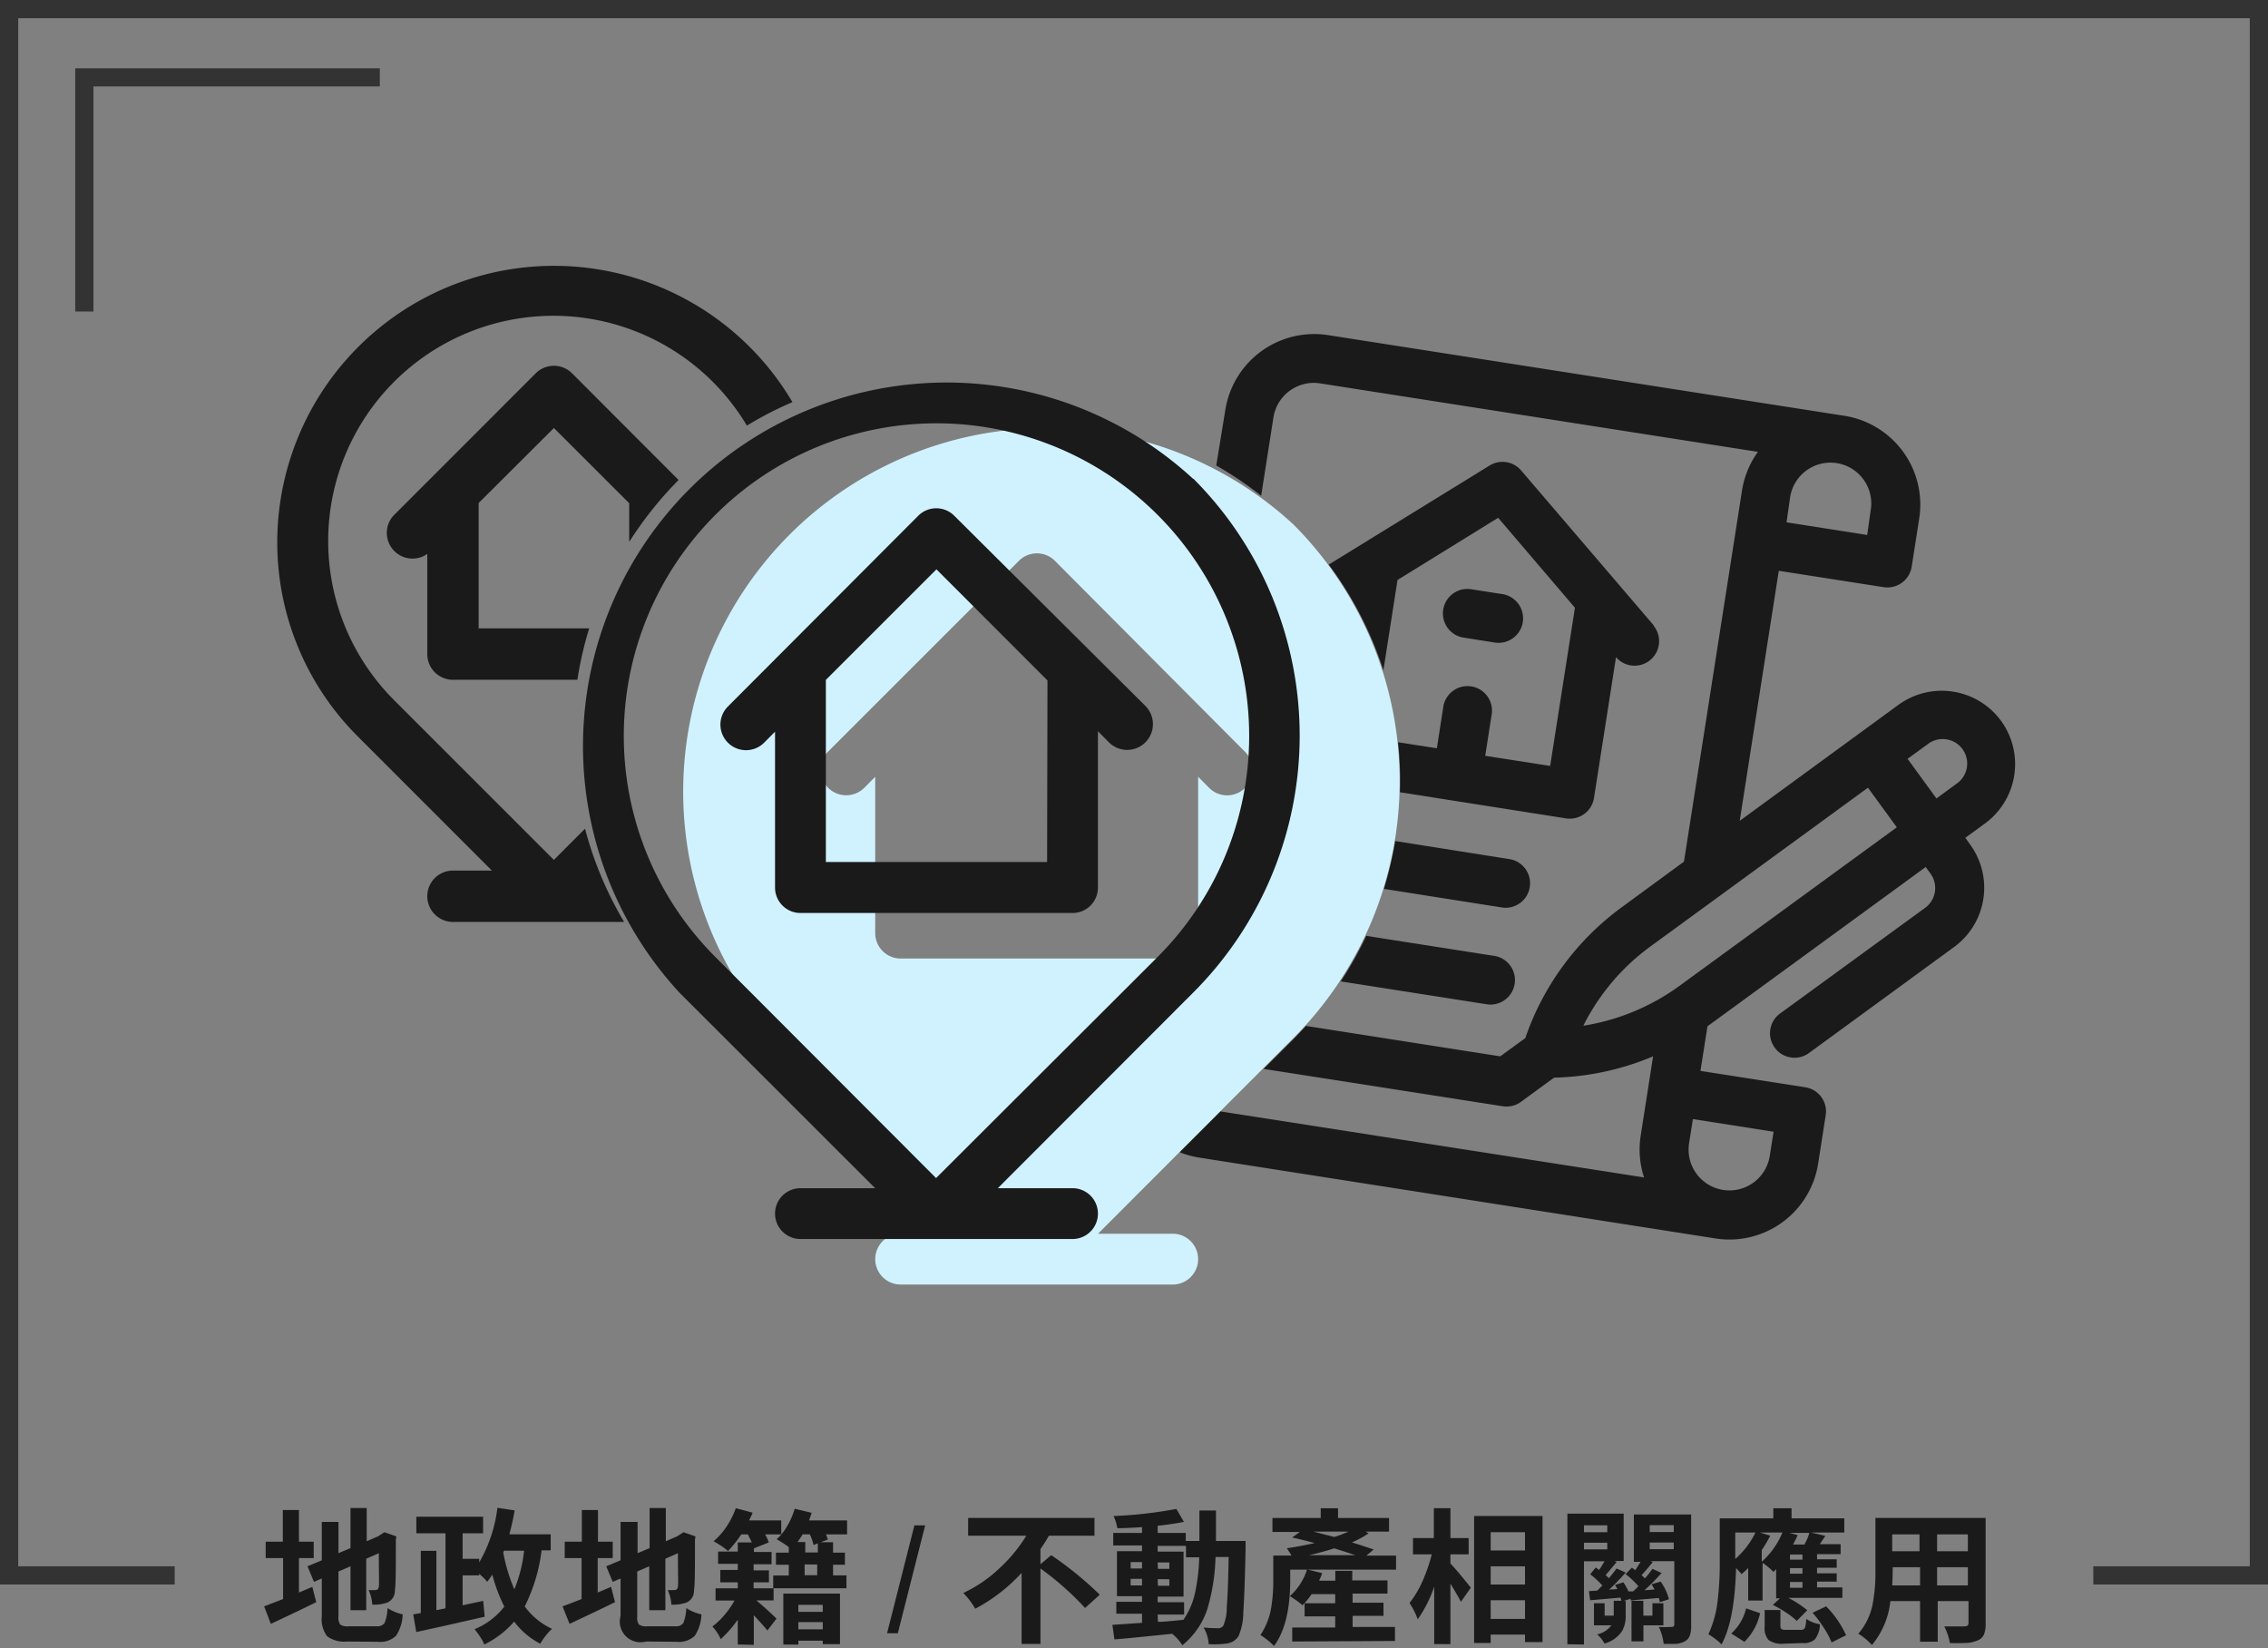 <svg id="icon" xmlns="http://www.w3.org/2000/svg" viewBox="0 0 249 181"><rect x="0" y="0" width="249" height="181" fill="#808080" stroke="none"/><defs><style>.cls-1{fill:#d0f2ff;}.cls-2{fill:#1a1a1a;}.cls-3{fill:#333;}</style></defs><path class="cls-1" d="M142,57.59A39.92,39.92,0,0,0,85.59,114l21.49,21.48h-8.2a2.79,2.79,0,0,0,0,5.58h29.87a2.79,2.79,0,0,0,0-5.58h-8.2L142,114A39.92,39.92,0,0,0,142,57.59ZM136.7,86.52a2.79,2.79,0,0,1-3.95,0l-1.21-1.22v17.17a2.79,2.79,0,0,1-2.79,2.79H98.88a2.79,2.79,0,0,1-2.79-2.79V85.3l-1.21,1.22a2.79,2.79,0,0,1-3.95-4l20.91-20.91a2.79,2.79,0,0,1,4,0L136.7,82.57A2.79,2.79,0,0,1,136.7,86.52Z"/><path class="cls-2" d="M160.57,70l3.54.56a2.69,2.69,0,1,0,.83-5.32l-3.54-.55a2.69,2.69,0,0,0-.83,5.31Zm0,0"/><path class="cls-2" d="M181.59,68.71,167,51.66a2.69,2.69,0,0,0-3.46-.54L145.88,62a40,40,0,0,1,6,11.61l1.55-9.92,11.05-6.83,8.43,9.88-2.72,17.37L163.06,83l.69-4.43a2.69,2.69,0,1,0-5.31-.83l-.69,4.43-4.26-.66A38.49,38.49,0,0,1,153.7,87L172,89.88A2.69,2.69,0,0,0,175,87.64l2.42-15.48,0,0a2.61,2.61,0,0,0,1.63.91,2.69,2.69,0,0,0,2.46-4.4Z"/><path class="cls-2" d="M165,99.67a2.69,2.69,0,0,0,.83-5.31l-12.65-2a41.26,41.26,0,0,1-1.24,5.25Z"/><path class="cls-2" d="M163.34,110.3a2.69,2.69,0,0,0,.83-5.31L150,102.77a39.83,39.83,0,0,1-2.81,5Z"/><path class="cls-2" d="M219.7,79.17a8.07,8.07,0,0,0-11.27-1.77L191,90.14l4.29-27.46,11.52,1.8a2.7,2.7,0,0,0,3.07-2.24l.83-5.32a9.87,9.87,0,0,0-8.22-11.26L145.8,36.8A9.88,9.88,0,0,0,134.53,45l-1,6.12a39.76,39.76,0,0,1,4.93,3.32l1.35-8.61A4.49,4.49,0,0,1,145,42.11l48,7.51a9.86,9.86,0,0,0-1.75,4.26l-6.37,40.74-6.82,5A29.76,29.76,0,0,0,167.46,114l-2.75,2-21.33-3.34c-.44.48-.88.95-1.34,1.42l-3.31,3.3,26.25,4.1a2.69,2.69,0,0,0,2-.48l3.64-2.66A29.64,29.64,0,0,0,181.49,116l-1.36,8.71a9.81,9.81,0,0,0,.37,4.59L134,122.05l-4.48,4.48a9.53,9.53,0,0,0,2.14.59L188.35,136a9.86,9.86,0,0,0,11.26-8.21l.83-5.32a2.68,2.68,0,0,0-2.24-3.07l-11.51-1.8.77-4.9.07-.05,23.89-17.44.53.73a2.69,2.69,0,0,1-.59,3.75L195.43,111.3a2.67,2.67,0,0,0-.58,3.75,2.62,2.62,0,0,0,1.75,1.07,2.65,2.65,0,0,0,2-.48L214.53,104a8.06,8.06,0,0,0,1.76-11.27l-.52-.73,2.17-1.58A8.08,8.08,0,0,0,219.7,79.17ZM196.52,54.71a4.48,4.48,0,1,1,8.85,1.38L205,58.75l-8.86-1.39Zm-1.8,69.57-.42,2.65a4.48,4.48,0,1,1-8.86-1.38l.42-2.66Zm-10.36-16a24.4,24.4,0,0,1-10.53,4.36,24.17,24.17,0,0,1,7.36-8.7L205.08,86.5l3.17,4.35Zm30.41-22.19-2.17,1.59-3.17-4.35,2.17-1.58a2.69,2.69,0,1,1,3.17,4.34Z"/><path class="cls-2" d="M131,52.59A39.92,39.92,0,0,0,74.59,109l21.49,21.48h-8.2a2.79,2.79,0,0,0,0,5.58h29.87a2.79,2.79,0,1,0,0-5.58h-8.2L131,109a39.92,39.92,0,0,0,0-56.45Zm-28.23,76.78L78.54,105.09a34.33,34.33,0,1,1,48.55,0Zm0,0"/><path class="cls-2" d="M60.81,94.43,43.32,76.94A24.73,24.73,0,1,1,82,46.74a38.39,38.39,0,0,1,5-2.58A30.38,30.38,0,0,0,30.44,59.45a30.1,30.1,0,0,0,8.9,21.48L54,95.6H49.73a2.82,2.82,0,0,0,0,5.64H68.52A39.69,39.69,0,0,1,64.23,91Z"/><path class="cls-2" d="M52.55,69V55.24L60.81,47l8.27,8.26v4.25a40.45,40.45,0,0,1,5.42-6.8L62.81,41a2.82,2.82,0,0,0-4,0L43.3,56.52a2.77,2.77,0,0,0-.83,2,2.82,2.82,0,0,0,4.44,2.31v11a2.82,2.82,0,0,0,2.82,2.82H63.39A39.05,39.05,0,0,1,64.69,69Z"/><path class="cls-2" d="M104.79,56.66a2.79,2.79,0,0,0-4,0L79.93,77.57a2.79,2.79,0,0,0,3.95,4l1.21-1.22V97.47a2.79,2.79,0,0,0,2.79,2.79h29.87a2.79,2.79,0,0,0,2.79-2.79V80.3l1.21,1.22a2.79,2.79,0,0,0,4-4Zm10.17,38H90.67v-20l12.14-12.14L115,74.72Zm0,0"/><path class="cls-2" d="M29.73,178.32,29,176.4l2.08-.8v-4.5H29.17v-1.8h1.88v-3.48h1.77v3.48h1.62v1.8H32.82v3.78l1.47-.62.43,1.68q-1.57.78-4.68,2.24Zm8.39,1.94a3.17,3.17,0,0,1-2.21-.58,3.15,3.15,0,0,1-.58-2.22v-4.12l-.86.37L33.76,172l1.57-.66v-4.21h1.83v3.43l1.32-.56V165.6h1.78v3.65l1.26-.55.34-.22.34-.22,1.32.46-.06.32c0,3.14,0,5-.11,5.62a1.38,1.38,0,0,1-.82,1.32,4.33,4.33,0,0,1-1.66.23,4.33,4.33,0,0,0-.4-1.6,7.51,7.51,0,0,0,.77,0c.18,0,.3-.12.35-.35s0-1.49,0-3.7l-1.38.61v5.65H38.48V172l-1.32.57v4.93a1.38,1.38,0,0,0,.19.9,1.45,1.45,0,0,0,.93.19h3.08a.93.93,0,0,0,.87-.38,5,5,0,0,0,.32-1.62,4.61,4.61,0,0,0,.78.41,4.89,4.89,0,0,0,.88.28,4.52,4.52,0,0,1-.73,2.35,2.5,2.5,0,0,1-2,.66Z"/><path class="cls-2" d="M53.17,180.59a4.39,4.39,0,0,0-.46-.85,9,9,0,0,0-.61-.83,8,8,0,0,0,3.27-2.48,17.7,17.7,0,0,1-1.32-3.52,8.57,8.57,0,0,1-.56.79,6.6,6.6,0,0,0-.88-.87V173H50.79v3.28l2.26-.48.16,1.74-4.82,1.09-2.69.59-.33-1.94.83-.14V170.3h1.71v6.52l1-.2v-8.24h-3.2v-1.82h7.33v1.82H50.79v2.8h1.82v.4a15.64,15.64,0,0,0,2-6l1.89.28a24.83,24.83,0,0,1-.58,2.63h4.54v1.76h-1a18.89,18.89,0,0,1-1.85,6.16,7.68,7.68,0,0,0,3,2.46,5,5,0,0,0-.71.77,7.05,7.05,0,0,0-.59.86,8.36,8.36,0,0,1-2.86-2.43A10.34,10.34,0,0,1,53.17,180.59Zm3.3-6.06a15.6,15.6,0,0,0,1.07-4.24H55.33l-.08.21A18.91,18.91,0,0,0,56.47,174.53Z"/><path class="cls-2" d="M62.53,178.32l-.77-1.92c.55-.2,1.24-.47,2.09-.8v-4.5H62v-1.8h1.88v-3.48h1.77v3.48h1.62v1.8H65.62v3.78l1.47-.62.43,1.68q-1.58.78-4.68,2.24Zm8.39,1.94a2.27,2.27,0,0,1-2.79-2.8v-4.12l-.86.37L66.56,172l1.57-.66v-4.21H70v3.43l1.32-.56V165.6h1.78v3.65l1.26-.55.34-.22.34-.22,1.32.46-.06.32c0,3.14,0,5-.11,5.62a1.38,1.38,0,0,1-.82,1.32,4.33,4.33,0,0,1-1.66.23,4.53,4.53,0,0,0-.4-1.6,7.51,7.51,0,0,0,.77,0c.18,0,.3-.12.35-.35s0-1.49,0-3.7l-1.38.61v5.65H71.28V172l-1.32.57v4.93a1.38,1.38,0,0,0,.19.9,1.45,1.45,0,0,0,.93.19h3.08a.93.93,0,0,0,.87-.38,5,5,0,0,0,.32-1.62,4.61,4.61,0,0,0,.78.41,4.89,4.89,0,0,0,.88.28,4.52,4.52,0,0,1-.73,2.35,2.5,2.5,0,0,1-2,.66Z"/><path class="cls-2" d="M81,180.59v-2.73A13.27,13.27,0,0,1,79.13,180a5.13,5.13,0,0,0-.92-1.39,7.81,7.81,0,0,0,1.31-1.24,9.33,9.33,0,0,0,1.12-1.61H78.56v-1.34H81v-.66H79.08V172.4H81v-.67H78.84v-1.35H81v-1h1.54c-.07-.16-.19-.41-.37-.74a.6.6,0,0,0-.07-.14h-.72a12.73,12.73,0,0,1-1.45,1.82,9.7,9.7,0,0,0-1.59-1.07,7.46,7.46,0,0,0,1.44-1.63,8.87,8.87,0,0,0,1-2l1.84.49c0,.11-.11.28-.22.52s-.13.26-.16.33h3.53v1.54H84a4.23,4.23,0,0,1,.4.88l-1.63.65v.4h1.94v1.35H82.74v.67h1.68v1.31H82.74v.66h2.15l0-1.41H86.6v-1.18H85.19v-1.33H86.6v-.61a13.18,13.18,0,0,0-1.33-.86,5.84,5.84,0,0,0,1.18-1.49,8.49,8.49,0,0,0,.8-1.86l1.86.45c-.08.25-.17.52-.29.83H93v1.54H90.68a1.14,1.14,0,0,0,.06.14c.08.19.12.33.15.42l-.79.3h1.36v1.14h1.3v1.33h-1.3V173h1.47v1.41h-8l0,1.34H83.05c.89.76,1.63,1.43,2.2,2l-1,1.3c-.3-.38-.8-.93-1.49-1.68v3.26Zm5,0V175h6.22v5.55H90.33v-.38H87.65v.43Zm2.41-10.11h1.38v-1l-.47.18a5.71,5.71,0,0,0-.41-1.17h-.79c-.11.2-.3.48-.56.85h.85ZM87.65,177h2.68v-.77H87.65Zm0,1.92h2.68v-.79H87.65Zm.69-5.94h1.38v-1.18H88.34Z"/><path class="cls-2" d="M97.39,179.35l3-11.84h1.18l-3,11.84Z"/><path class="cls-2" d="M112.16,180.53v-7.81a18.69,18.69,0,0,1-5.09,3.94,8.65,8.65,0,0,0-1.31-1.73,15,15,0,0,0,4-2.74,16.77,16.77,0,0,0,2.92-3.55h-6.39v-1.95h13.87v1.95h-5a17.16,17.16,0,0,1-.93,1.47v1.67l1.18-1a38.21,38.21,0,0,1,5.33,4.34l-1.61,1.46a32.34,32.34,0,0,0-4.9-4.34v8.29Z"/><path class="cls-2" d="M129.81,180.67a5.24,5.24,0,0,0-1.12-1.26q-4.6.48-6.34.62l-.22-1.6,3.25-.22v-1h-2.82V175.9h2.82v-.62h-2.75v-4.94h2.75v-.63h-3.16v-1.37h3.16v-.64c-1,.07-1.94.11-2.71.12a5.35,5.35,0,0,0-.41-1.34,46.47,46.47,0,0,0,6.89-.78l.83,1.42c-.81.17-1.77.31-2.88.43v.79h3.08v.88h1.5c0-.71,0-1.82,0-3.35h1.82c0,1.53,0,2.64,0,3.35h3.25c0,.27,0,.56,0,.84-.07,3.43-.16,5.75-.25,7a6.61,6.61,0,0,1-.53,2.62,1.8,1.8,0,0,1-.58.56,2.29,2.29,0,0,1-.69.24,10.75,10.75,0,0,1-2,.07,4,4,0,0,0-.56-1.83,15.73,15.73,0,0,0,1.61.08.63.63,0,0,0,.55-.27,4.85,4.85,0,0,0,.38-2q.15-1.69.21-5.55h-1.44a22,22,0,0,1-.88,5.66A8.53,8.53,0,0,1,129.81,180.67Zm-5.68-8.43h1.25v-.7h-1.25Zm0,1.86h1.25v-.72h-1.25Zm3,4c.67,0,1.59-.11,2.79-.22a8.21,8.21,0,0,0,1.29-3,20.82,20.82,0,0,0,.45-3.87h-1.45v-1.25H127.1v.63h2.84v4.94H127.1v.62H130v1.35h-2.9Zm0-5.82h1.25v-.7H127.1Zm0,1.86h1.25v-.72H127.1Z"/><path class="cls-2" d="M139.87,180.75a6.08,6.08,0,0,0-.7-.64,7.25,7.25,0,0,0-.79-.56,7.61,7.61,0,0,0,1.19-3.05,17.62,17.62,0,0,0,.22-3v-2.68h2c-.17-.29-.34-.56-.51-.8q1.6-.24,3.06-.57c-.92-.25-1.74-.45-2.47-.61l.83-.61h-3V166.7H145v-1.07h1.9v1.07h5.6v1.49h-2.59l.35.19a10.89,10.89,0,0,1-1.84,1c.84.25,1.64.52,2.39.78l-.8.67h3.26v1.54H141.65v1.15C141.65,176.73,141.06,179.15,139.87,180.75Zm2-.49v-1.54h4.72V177.5h-3.36v-1.44h3.36v-1H144a8,8,0,0,1-1,1.22,9.63,9.63,0,0,0-1.39-1,6.6,6.6,0,0,0,1.89-2.93l1.66.4a7.48,7.48,0,0,1-.34.83h1.78V172.5h1.86v1.05h3.87V175H148.5v1h3.39v1.44H148.5v1.22h4.65v1.54Zm1.78-9.48h5.15c-.74-.25-1.51-.5-2.32-.75C145.63,170.31,144.69,170.56,143.7,170.78Zm2.84-2a13,13,0,0,0,1.56-.59h-3.86Z"/><path class="cls-2" d="M157.46,180.54v-6.32a13.85,13.85,0,0,1-1.81,3.6,8.52,8.52,0,0,0-.9-1.79,11.12,11.12,0,0,0,1.44-2.43,17.69,17.69,0,0,0,1-2.91h-2.06V168.9h2.29v-3.28h1.82v3.28h2v1.79h-2v1c.59.63,1.33,1.52,2.24,2.66l-1.09,1.55c-.17-.36-.55-1-1.15-2v6.65Zm4.38-.12V166.48h7.51v13.84h-1.92v-.82h-3.77v.92Zm1.82-10.16h3.77v-2h-3.77Zm0,3.74h3.77v-2h-3.77Zm0,3.78h3.77v-2.05h-3.77Z"/><path class="cls-2" d="M172.08,180.56V166.22h6.18v5.2h-1l.24.1-.43.51c-.37.45-.63.76-.79.93l.13.13a1.47,1.47,0,0,1,.22.22,13.16,13.16,0,0,0,.85-1.07l1,.45c-.7.78-1.3,1.4-1.81,1.87l.9-.06a4.49,4.49,0,0,0-.26-.45l.92-.29a6.72,6.72,0,0,1,.56,1l0,0,.5,0a6.72,6.72,0,0,0,.59-.57,9,9,0,0,0-1.41-1.33l.69-.71.37.28c.15-.22.34-.52.59-.92h-.74v-5.2h6.29v12.15a3.46,3.46,0,0,1-.13,1.1,1.21,1.21,0,0,1-.53.66,2.57,2.57,0,0,1-1,.3c-.3,0-.75,0-1.36,0a5.82,5.82,0,0,0-.53-1.86,12,12,0,0,0,1.43,0c.18,0,.27-.1.27-.29v-6.93h-2.61l.24.1q-.72.89-1.23,1.44a2.08,2.08,0,0,1,.29.27l.08.08a10.25,10.25,0,0,0,.83-1.05l1,.46a25.86,25.86,0,0,1-1.87,1.89l1.11-.08a1.31,1.31,0,0,0-.12-.19c-.09-.18-.17-.31-.22-.39l1-.29a5.78,5.78,0,0,1,.91,1.94l-1,.32a3.68,3.68,0,0,0-.12-.46l-2.21.19-.87.08,0-.19-.77.25h.22v1.54a3.32,3.32,0,0,1-.4,1.77,3.37,3.37,0,0,1-1.92,1.36,3.74,3.74,0,0,0-.81-1,2.63,2.63,0,0,0,1.56-1H175v-2.42h1.17v1.36h1v-1.63H178c0-.15-.07-.26-.09-.35l-3.33.29-.13-1,.91-.06c.08-.07.2-.2.37-.37l.19-.19a9.78,9.78,0,0,0-1.33-1.23l.6-.75.38.27a3.11,3.11,0,0,1,.18-.27l.41-.68H173.9v9.14Zm1.82-12.3h2.56v-.76H173.9Zm0,1.88h2.56v-.73H173.9Zm5.22,10.1v-4.45h1.3v1.63h1v-1.36h1.2v2.42h-2.19v1.76Zm2-12h2.64v-.76h-2.64Zm0,1.88h2.64v-.73h-2.64Z"/><path class="cls-2" d="M189,180.58a4.57,4.57,0,0,0-.69-.61,5.32,5.32,0,0,0-.75-.5,12.12,12.12,0,0,0,1.05-4,34.23,34.23,0,0,0,.2-4.05v-4.68h5.88v-1.11h2v1.11h5.79v1.55h-3.66l1.58.37c-.28.42-.48.73-.61.91h2.29v1.1h-2.59v.56h2.16v.93h-2.16v.61h2.16v.91h-2.16v.64h2.78v1.15h-5.93a11.3,11.3,0,0,1,2.08,1.36L197.26,178a7,7,0,0,0-1.16-.91,13.08,13.08,0,0,0-1.46-.85l.78-.72H195V172.3a2.59,2.59,0,0,1-.3.32,6.8,6.8,0,0,0-1.19-1v4.14h-1.58v-3.57c-.24.24-.48.46-.72.67-.09-.1-.29-.33-.61-.67C190.49,176,190,178.74,189,180.58Zm2.51-.29-1.44-.91a5.3,5.3,0,0,0,1.63-2.76l1.54.53A6.3,6.3,0,0,1,191.52,180.29Zm-1-9.09a9.32,9.32,0,0,0,2.22-2.91h-2.22Zm2.91.3a8.69,8.69,0,0,0,2.27-3.21h-2.48l1.14.35a14.1,14.1,0,0,1-.93,1.58Zm2.45,9a2.53,2.53,0,0,1-1.71-.41,2,2,0,0,1-.42-1.49V176.8h1.73v1.73a.48.48,0,0,0,.11.37,1.1,1.1,0,0,0,.51.08h1.62a.46.46,0,0,0,.44-.2,3.11,3.11,0,0,0,.15-1,4,4,0,0,0,1.51.59,2.89,2.89,0,0,1-.55,1.65,1.81,1.81,0,0,1-1.36.41Zm1-10.89h1.23a5.71,5.71,0,0,0,.55-1.28h-2.2l.92.25C197.26,168.82,197.09,169.16,196.88,169.57Zm-.35,1.66h1.37v-.56h-1.37Zm0,1.54h1.37v-.61h-1.37Zm0,1.55h1.37v-.64h-1.37Zm4.57,6a8.89,8.89,0,0,0-.84-1.58A13.4,13.4,0,0,0,199,177.1l1.49-.7a11,11,0,0,1,2.19,3.17Z"/><path class="cls-2" d="M205.52,180.64a6.8,6.8,0,0,0-.7-.66,5,5,0,0,0-.8-.57,7.06,7.06,0,0,0,1.6-3.39,18.77,18.77,0,0,0,.28-3.62v-5.71H218V178.3a3,3,0,0,1-.19,1.2,1.22,1.22,0,0,1-.67.63,3.71,3.71,0,0,1-1.25.29c-.4,0-1,.05-1.82,0a6.25,6.25,0,0,0-.61-1.82q.75,0,2.07,0h.17c.28,0,.42-.13.42-.38v-2.4h-3.38v4.46H210.8v-4.46h-3.26A9,9,0,0,1,205.52,180.64Zm2.22-6.54h3.06v-2h-3v.29C207.79,172.94,207.78,173.5,207.74,174.1Zm0-3.75h3V168.5h-3Zm4.93,0h3.38V168.5h-3.38Zm0,3.75h3.38v-2h-3.38Z"/><polygon class="cls-3" points="249 0 0 0 0 174 19.18 174 19.18 172 2 172 2 2 247 2 247 172 229.82 172 229.82 174 249 174 249 0"/><polygon class="cls-3" points="10.26 34.21 8.26 34.21 8.26 7.5 41.7 7.5 41.7 9.49 10.26 9.49 10.26 34.21"/></svg>